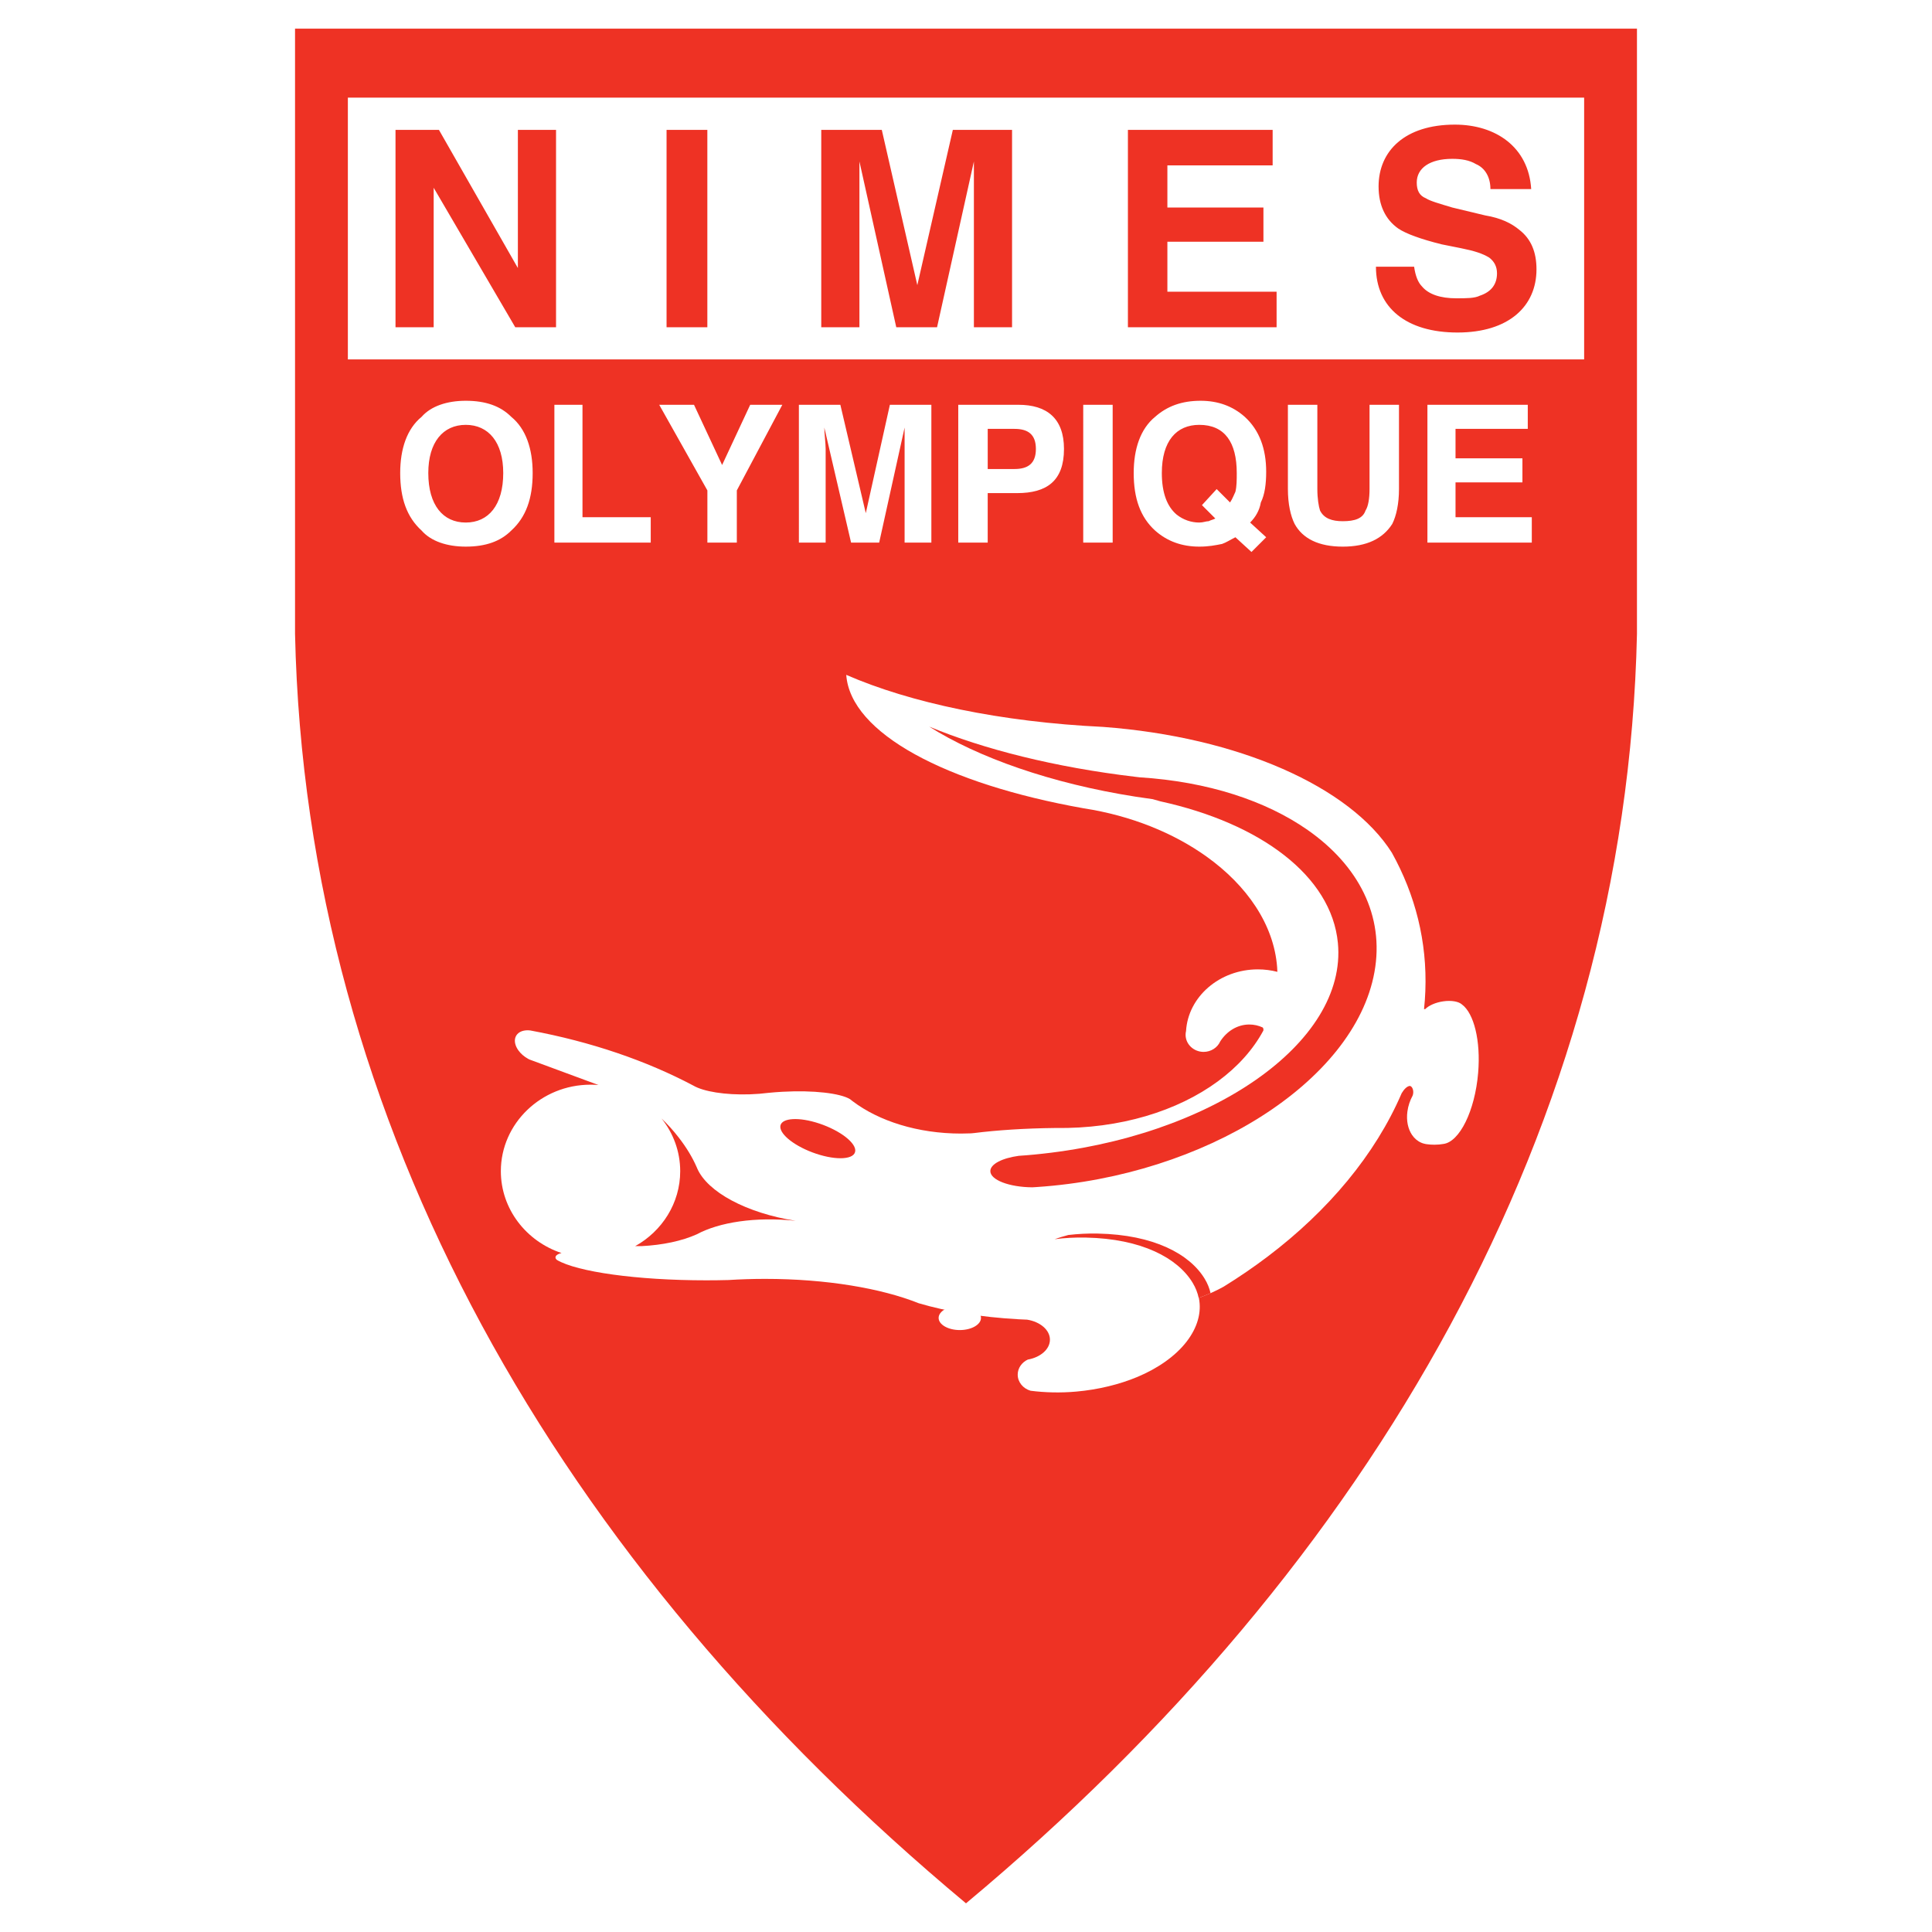 <?xml version="1.0" encoding="utf-8"?>
<!-- Generator: Adobe Illustrator 13.0.0, SVG Export Plug-In . SVG Version: 6.00 Build 14948)  -->
<!DOCTYPE svg PUBLIC "-//W3C//DTD SVG 1.0//EN" "http://www.w3.org/TR/2001/REC-SVG-20010904/DTD/svg10.dtd">
<svg version="1.0" id="Layer_1" xmlns="http://www.w3.org/2000/svg" xmlns:xlink="http://www.w3.org/1999/xlink" x="0px" y="0px"
	 width="192.756px" height="192.756px" viewBox="0 0 192.756 192.756" enable-background="new 0 0 192.756 192.756"
	 xml:space="preserve">
<g>
	<polygon fill-rule="evenodd" clip-rule="evenodd" fill="#FFFFFF" points="0,0 192.756,0 192.756,192.756 0,192.756 0,0 	"/>
	<polygon fill-rule="evenodd" clip-rule="evenodd" fill="#FFFFFF" points="29.41,189.922 29.41,2.834 163.346,2.834 
		163.346,189.922 29.41,189.922 	"/>
	<path fill-rule="evenodd" clip-rule="evenodd" fill="#EE3224" d="M29.436,2.86h66.941h0.001h66.942v60.389
		c-1.066,48.904-26.263,92.712-66.942,126.646l0,0c0,0,0,0-0.001,0l0,0c-40.679-33.934-65.875-77.742-66.941-126.646V2.86
		L29.436,2.86z"/>
	<path fill-rule="evenodd" clip-rule="evenodd" fill="#FFFFFF" d="M58.917,108.219c0.267,0,0.531,0.012,0.792,0.033l-6.896-2.549
		l-0.144-0.076l-0.001-0.002c-0.387-0.215-0.713-0.504-0.943-0.822c-0.31-0.43-0.432-0.893-0.31-1.281
		c0.118-0.367,0.428-0.6,0.824-0.688c0.202-0.045,0.429-0.055,0.669-0.025c6.063,1.125,11.591,3.023,16.271,5.502
		c1.006,0.59,3.157,0.949,5.623,0.869c0.648-0.021,1.272-0.07,1.858-0.146c0.458-0.047,0.932-0.082,1.417-0.109
		c3.09-0.17,5.747,0.148,6.724,0.734c0.08,0.066,0.161,0.129,0.244,0.191l0.036,0.027c2.599,1.967,6.48,3.219,10.805,3.219
		c0.318,0,0.632-0.008,0.945-0.021l0,0c0.005,0,0.01-0.002,0.012-0.002c0.045-0.002,0.091-0.004,0.138-0.008
		c0.066-0.006,0.128-0.012,0.188-0.02v0.002c2.307-0.291,5.098-0.475,8.122-0.508c6.479,0.1,12.212-1.707,16.217-4.654
		c1.97-1.447,3.515-3.166,4.536-5.064c0.007-0.029,0.01-0.059,0.01-0.092c0-0.092-0.031-0.174-0.079-0.221
		c-0.412-0.189-0.86-0.293-1.331-0.293c-1.19,0-2.25,0.666-2.904,1.691c-0.273,0.611-0.914,1.041-1.656,1.041
		c-0.99,0-1.798-0.766-1.798-1.705c0-0.129,0.015-0.256,0.045-0.379c0.208-3.418,3.346-6.149,7.166-6.149
		c0.674,0,1.327,0.087,1.946,0.246c-0.005-0.159-0.014-0.318-0.025-0.477c-0.326-4.257-3.019-8.139-7.026-11.012
		c-3.298-2.363-7.539-4.098-12.296-4.83C94.402,78.202,84.849,73.165,84.43,67.33c6.395,2.79,15.426,4.705,25.619,5.193
		c13.538,1.008,24.66,5.977,28.817,12.552c2.337,4.206,3.532,8.869,3.34,13.812c-0.023,0.6-0.067,1.197-0.13,1.791h0.117
		c0.356-0.357,1.027-0.662,1.793-0.773c0.832-0.121,1.552,0.016,1.879,0.316c1.184,0.877,1.879,3.602,1.61,6.814
		c-0.316,3.797-1.861,6.912-3.484,7.1c-0.245,0.045-0.552,0.074-0.883,0.074c-0.274,0-0.531-0.02-0.75-0.051
		c-0.103-0.012-0.202-0.033-0.299-0.061c-0.104-0.025-0.189-0.055-0.256-0.088c-0.373-0.158-0.689-0.43-0.928-0.783
		c-0.395-0.588-0.582-1.408-0.458-2.33c0.075-0.564,0.259-1.104,0.521-1.584c0.041-0.1,0.063-0.219,0.063-0.346
		c0-0.334-0.155-0.605-0.351-0.623c-0.266,0.033-0.551,0.303-0.804,0.725c-2.632,6.125-7.314,11.715-13.385,16.311
		c-1.385,1.047-2.844,2.045-4.37,2.988c-0.717,0.402-1.55,0.779-2.481,1.123c0.297,1.459-0.151,2.973-1.212,4.352
		c-1.152,1.5-2.947,2.705-4.901,3.527c-1.797,0.754-3.926,1.277-6.131,1.471c-1.557,0.137-3.101,0.102-4.55-0.086
		c-0.739-0.217-1.279-0.854-1.279-1.605c0-0.656,0.411-1.227,1.008-1.504c1.265-0.223,2.207-1.029,2.207-1.986
		c0-0.971-0.976-1.789-2.275-1.996c-0.296-0.012-0.59-0.025-0.882-0.041c-0.007,0-0.013,0-0.019,0v-0.002
		c-3.748-0.209-7.155-0.777-9.917-1.596c-3.713-1.486-9.21-2.43-15.328-2.43c-1.249,0-2.471,0.041-3.657,0.115
		c-0.724,0.02-1.463,0.029-2.214,0.029c-6.965,0-12.886-0.854-14.878-2.023c-0.102-0.074-0.162-0.164-0.162-0.262
		c0-0.072,0.035-0.143,0.096-0.205h0.003c0.111-0.104,0.286-0.182,0.505-0.232c-3.516-1.164-6.054-4.389-6.054-8.168
		C49.97,112.096,53.989,108.219,58.917,108.219L58.917,108.219z"/>
	<path fill-rule="evenodd" clip-rule="evenodd" fill="#EE3224" d="M66.002,111.59c1.167,1.457,1.862,3.283,1.862,5.258
		c0,3.191-1.81,5.986-4.491,7.48l0.606-0.006l0.001,0.006c2.151-0.107,4.061-0.523,5.523-1.174c2.258-1.219,5.885-1.779,9.883-1.355
		c-4.917-0.771-8.794-2.873-9.821-5.217c-0.013-0.031-0.026-0.062-0.04-0.096c-0.008-0.02-0.018-0.041-0.025-0.062
		c-0.002-0.004-0.004-0.006-0.006-0.008c-0.411-0.941-1.012-1.943-1.793-2.945C67.175,112.793,66.601,112.162,66.002,111.59
		L66.002,111.59z"/>
	<path fill-rule="evenodd" clip-rule="evenodd" fill="#EE3224" d="M120.777,129.02c-0.369,0.164-0.758,0.32-1.166,0.471
		c0,0.006,0.001,0.012,0.002,0.018c-0.005,0.002-0.01,0.004-0.016,0.006c-0.105-0.521-0.306-1.035-0.607-1.533
		c-1.491-2.461-5.07-4.4-10.674-4.51c-1.06-0.023-2.099,0.035-3.101,0.164c0.431-0.156,0.889-0.295,1.37-0.42
		c0.95-0.111,1.931-0.164,2.931-0.143c5.604,0.109,9.183,2.049,10.675,4.51C120.475,128.049,120.668,128.531,120.777,129.02
		L120.777,129.02z"/>
	<path fill-rule="evenodd" clip-rule="evenodd" fill="#FFFFFF" d="M95.76,130.277c1.164,0,2.113,0.545,2.113,1.211
		c0,0.668-0.949,1.213-2.113,1.213c-1.164,0-2.113-0.545-2.113-1.213C93.647,130.822,94.596,130.277,95.76,130.277L95.76,130.277z"
		/>
	<path fill-rule="evenodd" clip-rule="evenodd" fill="#EE3224" d="M81.745,112.096c1.027,0.342,1.974,0.836,2.63,1.348
		c0.667,0.521,1.041,1.061,0.94,1.479c-0.1,0.42-0.653,0.631-1.449,0.635c-0.781,0.002-1.786-0.197-2.82-0.586
		c-1.006-0.379-1.854-0.871-2.421-1.357c-0.557-0.479-0.849-0.961-0.757-1.336c0.092-0.375,0.555-0.586,1.238-0.623
		C79.8,111.617,80.719,111.754,81.745,112.096L81.745,112.096z"/>
	<path fill-rule="evenodd" clip-rule="evenodd" fill="#EE3224" d="M113.699,77.553c6.822,0.429,12.614,2.349,16.771,5.258
		c5.072,3.549,7.671,8.56,6.661,14.165c-0.989,5.497-5.277,10.602-11.35,14.446c-6.028,3.816-13.924,6.445-22.323,7.008
		c-0.154,0.012-0.309,0.02-0.463,0.029c-2.315-0.018-4.189-0.738-4.189-1.617c0-0.701,1.187-1.299,2.836-1.525
		c0.52-0.033,1.041-0.076,1.565-0.127c17.627-1.688,31.228-11.172,30.275-21.11c-0.643-6.703-7.742-11.944-17.704-14.128
		c-0.261-0.071-0.521-0.143-0.774-0.219c-0.56-0.075-1.121-0.156-1.686-0.245c-8.439-1.319-15.75-3.915-20.609-6.992
		c5.424,2.252,12.553,4.06,20.551,5.005C113.408,77.519,113.554,77.536,113.699,77.553L113.699,77.553z"/>
	<polygon fill-rule="evenodd" clip-rule="evenodd" fill="#FFFFFF" points="34.707,9.741 158.05,9.741 158.05,35.858 34.707,35.858 
		34.707,9.741 	"/>
	<path fill-rule="evenodd" clip-rule="evenodd" fill="#EE3224" d="M39.46,32.649V12.958h4.333l7.876,13.784V12.958h3.807v19.691
		h-4.069l-8.139-13.916v13.916H39.46L39.46,32.649z M70.572,12.958v19.691h-4.069V12.958H70.572L70.572,12.958z M91.521,28.448
		l3.544-15.49h5.908v19.691h-3.807V19.391c0-0.788,0-2.494,0-3.282L93.49,32.649h-4.07l-3.675-16.541c0,0.788,0,2.495,0,3.282
		v13.259h-3.808V12.958h6.04L91.521,28.448L91.521,28.448z M126.972,12.958v3.544H116.47v4.201h9.583v3.414h-9.583v4.988h10.896
		v3.544h-14.834V12.958H126.972L126.972,12.958z M137.278,26.61h3.808c0.131,0.919,0.395,1.576,0.787,1.969
		c0.656,0.788,1.839,1.182,3.414,1.182c1.05,0,1.837,0,2.362-0.262c1.182-0.394,1.707-1.182,1.707-2.232
		c0-0.657-0.263-1.181-0.788-1.575c-0.656-0.394-1.444-0.656-2.757-0.919l-1.969-0.394c-2.101-0.525-3.544-1.05-4.332-1.575
		c-1.312-0.919-1.969-2.363-1.969-4.201c0-3.544,2.625-6.17,7.613-6.17c4.069,0,7.352,2.232,7.614,6.433H148.7
		c0-1.182-0.525-2.101-1.444-2.494c-0.656-0.394-1.444-0.525-2.363-0.525c-2.231,0-3.544,0.919-3.544,2.363
		c0,0.788,0.263,1.313,0.919,1.575c0.394,0.263,1.312,0.525,2.625,0.919l3.282,0.788c1.575,0.262,2.626,0.788,3.413,1.444
		c1.182,0.919,1.707,2.231,1.707,3.938c0,3.676-2.758,6.302-7.877,6.302S137.278,30.68,137.278,26.61L137.278,26.61z"/>
	<path fill-rule="evenodd" clip-rule="evenodd" fill="#FFFFFF" d="M46.469,52.134c2.27,0,3.739-1.735,3.739-4.94
		c0-3.07-1.469-4.806-3.739-4.806c-2.269,0-3.738,1.735-3.738,4.806C42.731,50.399,44.2,52.134,46.469,52.134L46.469,52.134z
		 M53.144,47.194c0,2.537-0.667,4.406-2.136,5.741c-1.068,1.067-2.536,1.602-4.539,1.602c-1.869,0-3.471-0.534-4.405-1.602
		c-1.469-1.335-2.136-3.205-2.136-5.741c0-2.402,0.667-4.405,2.136-5.607c0.934-1.067,2.537-1.602,4.405-1.602
		c2.003,0,3.471,0.534,4.539,1.602C52.477,42.789,53.144,44.792,53.144,47.194L53.144,47.194z M55.311,54.137V40.386h2.804V51.6
		h6.809v2.537H55.311L55.311,54.137z M72.045,46.394l2.803-6.008h3.204l-4.539,8.544v5.207h-2.937V48.93l-4.806-8.544h3.471
		L72.045,46.394L72.045,46.394z M86.38,51.2l2.403-10.814h4.139v13.751h-2.67v-9.345c0-0.535,0-1.602,0-2.136l-2.537,11.481h-2.803
		l-2.67-11.481c0,0.534,0.133,1.602,0.133,2.136v9.345h-2.67V40.386h4.138L86.38,51.2L86.38,51.2z M103.351,44.792
		c0-1.469-0.802-2.003-2.137-2.003h-2.669v4.005h2.669C102.549,46.794,103.351,46.26,103.351,44.792L103.351,44.792z
		 M106.154,44.792c0,3.204-1.735,4.405-4.673,4.405h-2.937v4.939h-2.938V40.386h6.008C104.419,40.386,106.154,41.721,106.154,44.792
		L106.154,44.792z M111.011,40.386v13.751h-2.937V40.386H111.011L111.011,40.386z M119.652,52.134c0.4,0,0.667-0.134,0.935-0.134
		c0.267-0.133,0.4-0.133,0.667-0.267l-1.335-1.335l1.469-1.602l1.335,1.335c0.267-0.401,0.4-0.801,0.534-1.067
		c0.134-0.535,0.134-1.202,0.134-1.87c0-3.07-1.202-4.806-3.738-4.806c-2.271,0-3.737,1.602-3.737,4.806
		c0,2.003,0.533,3.338,1.467,4.139C118.051,51.867,118.852,52.134,119.652,52.134L119.652,52.134z M126.327,47.061
		c0,1.202-0.133,2.27-0.534,3.071c-0.134,0.801-0.533,1.468-1.067,2.002l1.602,1.468l-1.468,1.468l-1.603-1.468
		c-0.534,0.267-0.935,0.534-1.335,0.668c-0.668,0.133-1.335,0.267-2.27,0.267c-1.736,0-3.204-0.534-4.406-1.602
		c-1.469-1.335-2.136-3.205-2.136-5.741c0-2.402,0.667-4.405,2.136-5.607c1.202-1.067,2.67-1.602,4.54-1.602
		c1.735,0,3.203,0.534,4.405,1.602C125.659,42.922,126.327,44.792,126.327,47.061L126.327,47.061z M128.494,48.797v-8.411h2.938
		v8.411c0,0.934,0.133,1.735,0.267,2.136c0.4,0.801,1.201,1.068,2.27,1.068c1.201,0,2.002-0.267,2.27-1.068
		c0.268-0.4,0.4-1.202,0.4-2.136v-8.411h2.938v8.411c0,1.468-0.268,2.67-0.668,3.471c-0.935,1.469-2.537,2.27-4.939,2.27
		c-2.403,0-4.006-0.801-4.807-2.27C128.762,51.467,128.494,50.265,128.494,48.797L128.494,48.797z M152.427,40.386v2.403h-7.209
		v2.937h6.675v2.403h-6.675V51.6h7.61v2.537h-10.414V40.386H152.427L152.427,40.386z"/>
</g>
</svg>
